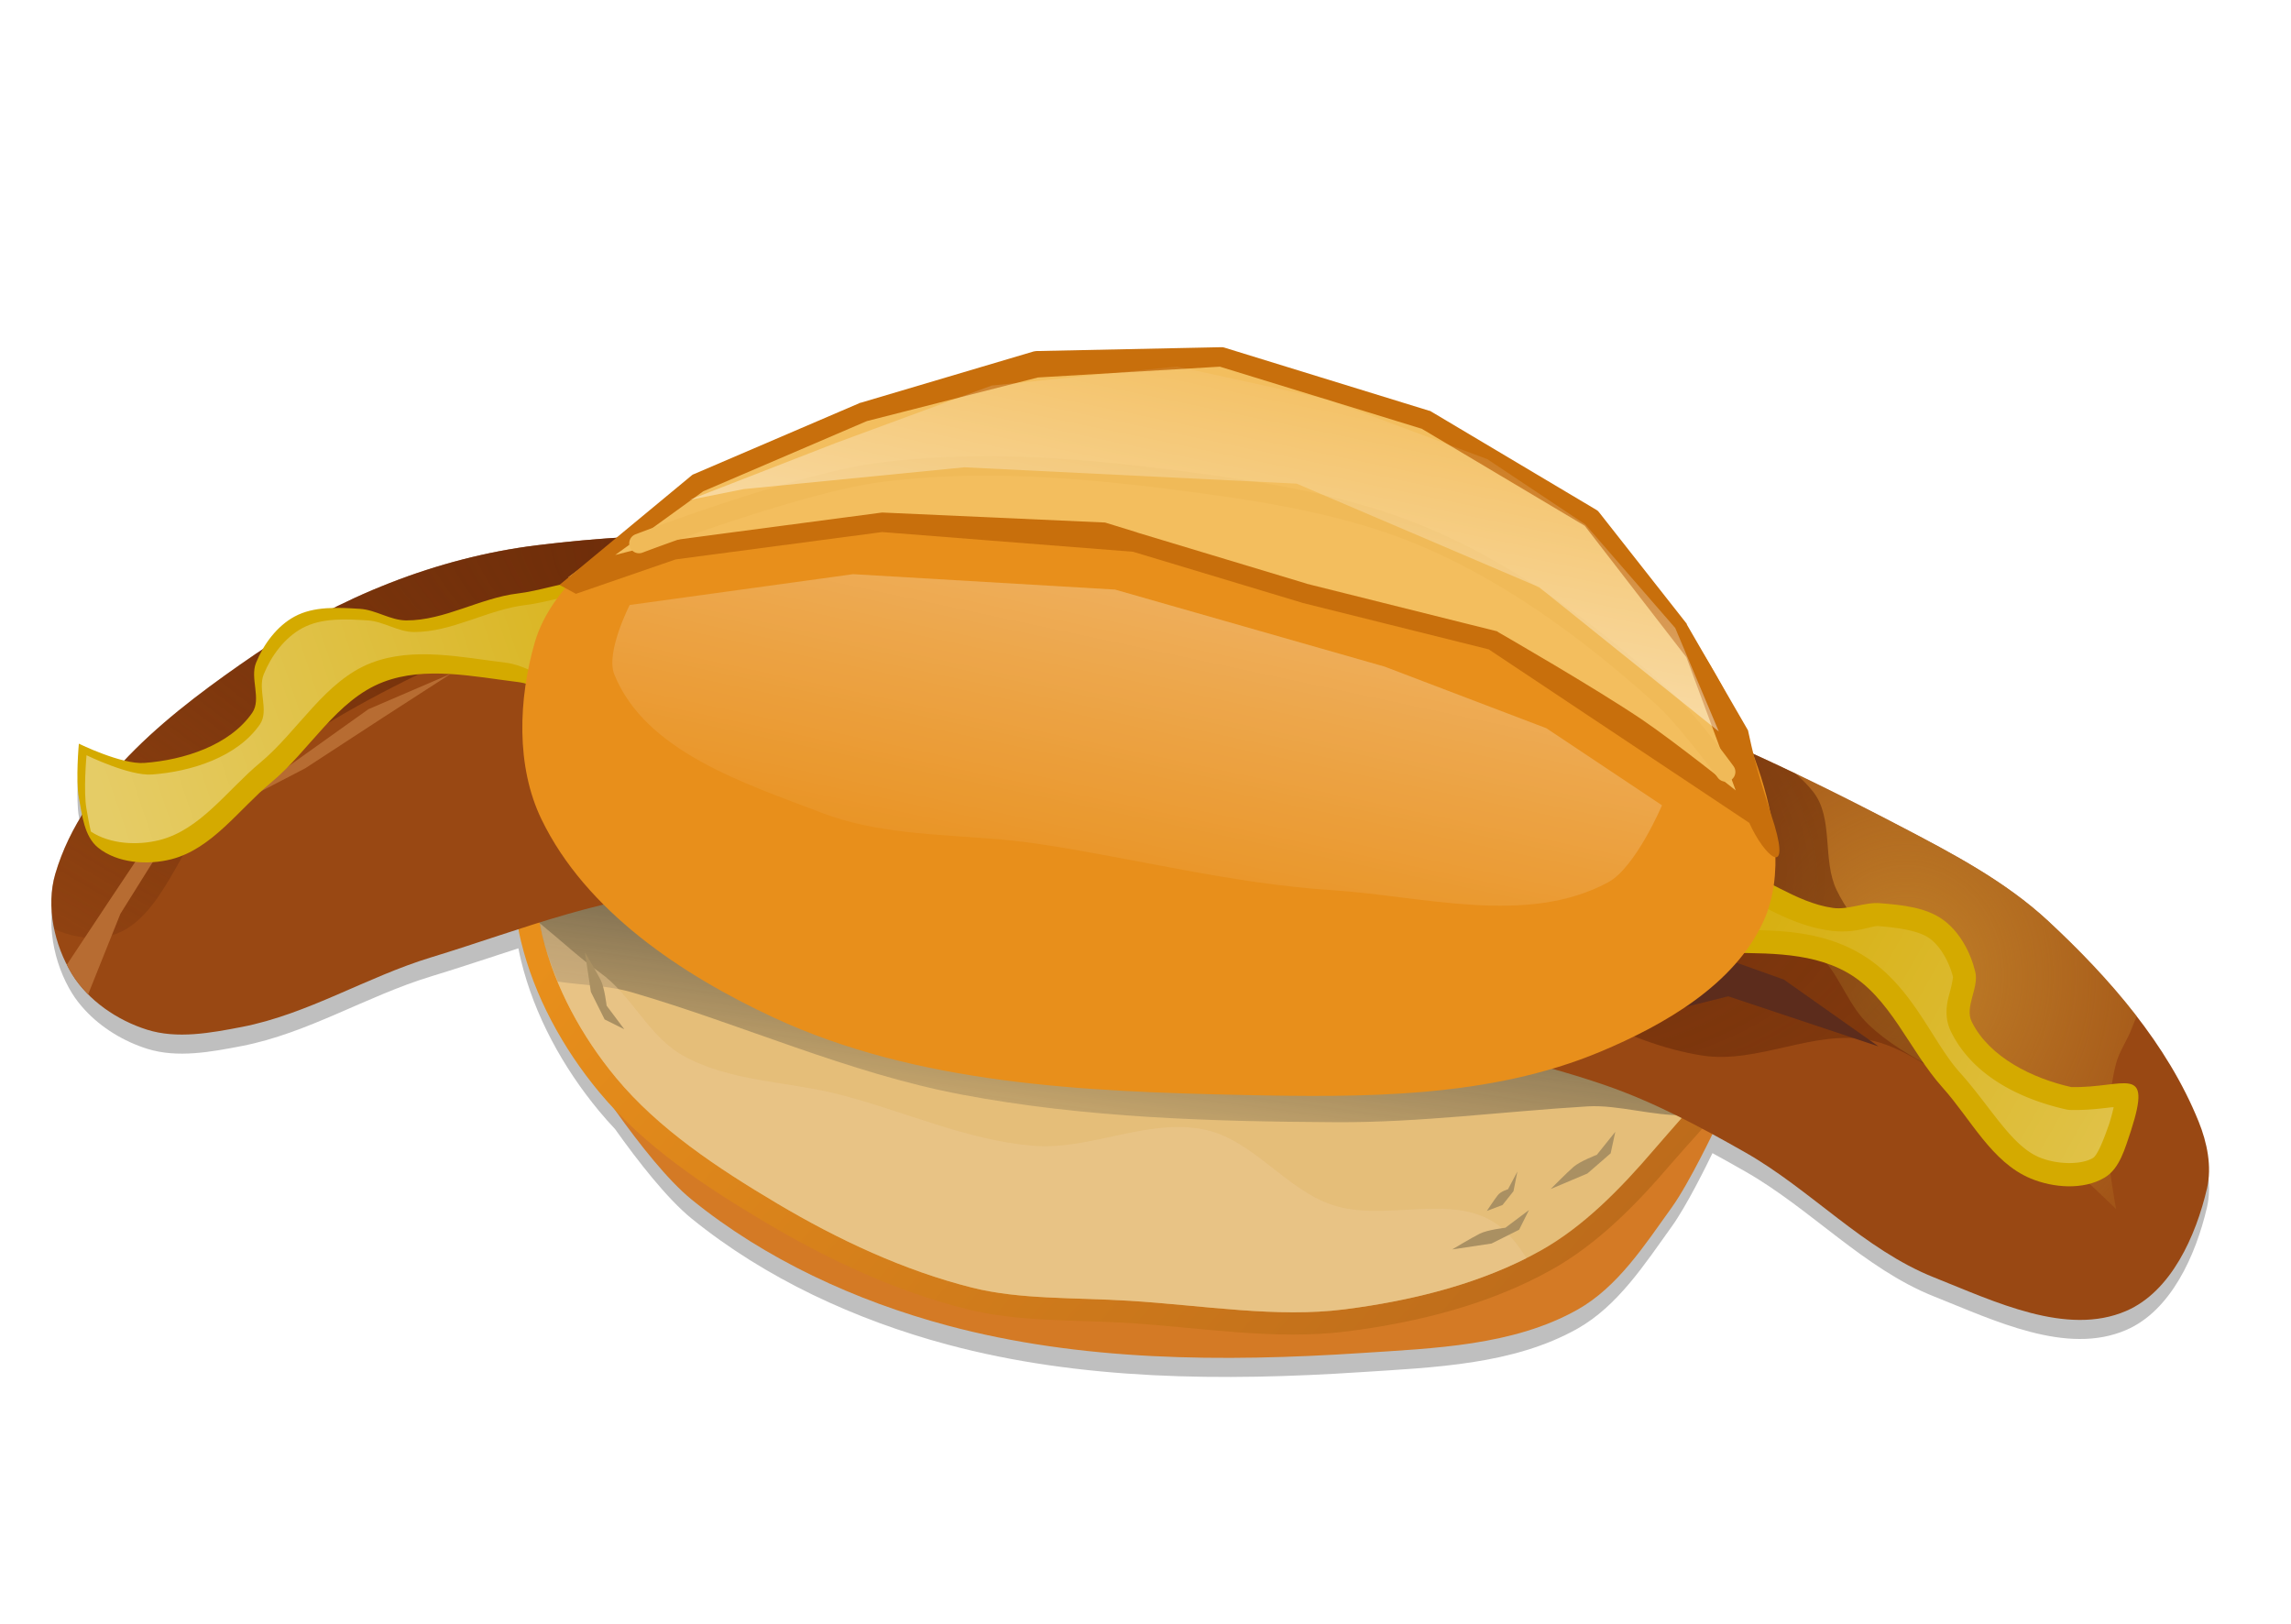 <?xml version="1.0" encoding="UTF-8"?>
<svg version="1.1" viewBox="0 0 450 319" xmlns="http://www.w3.org/2000/svg">
<defs>
<filter id="i">
<feGaussianBlur stdDeviation="7.48"/>
</filter>
<linearGradient id="h" x1="174.68" x2="295.49" y1="-123.18" y2="-18.904" gradientTransform="matrix(2.044 0 0 2.044 -88.419 47.428)" gradientUnits="userSpaceOnUse">
<stop stop-color="#e88f1b" offset="0"/>
<stop stop-color="#bb6a1b" offset="1"/>
</linearGradient>
<linearGradient id="g" x1="247.21" x2="238.69" y1="-135.41" y2="-71.149" gradientTransform="matrix(2.044 0 0 2.044 -88.419 47.428)" gradientUnits="userSpaceOnUse">
<stop stop-color="#333" offset="0"/>
<stop stop-color="#333" stop-opacity="0" offset="1"/>
</linearGradient>
<radialGradient id="b" cx="392.61" cy="-13.438" r="35.549" gradientTransform="matrix(3.309 -9.5957e-8 1.0833e-7 3.736 -630.6 -115.6)" gradientUnits="userSpaceOnUse">
<stop stop-color="#c18028" offset="0"/>
<stop stop-color="#c18028" stop-opacity="0" offset="1"/>
</radialGradient>
<radialGradient id="a" cx="247.8" cy="-128.96" r="152.33" gradientTransform="matrix(3.994 1.28 -.487 1.518 -679.96 -389.9)" gradientUnits="userSpaceOnUse">
<stop stop-color="#662808" offset="0"/>
<stop stop-color="#662808" stop-opacity="0" offset="1"/>
</radialGradient>
<linearGradient id="f" x1="101.38" x2="329.55" y1="-220.6" y2="-296.99" gradientUnits="userSpaceOnUse">
<stop stop-color="#fff" offset="0"/>
<stop stop-color="#fff" stop-opacity="0" offset="1"/>
</linearGradient>
<linearGradient id="e" x1="1113.8" x2="587.16" y1="95.348" y2="-202.93" gradientUnits="userSpaceOnUse">
<stop stop-color="#fff" offset="0"/>
<stop stop-color="#fff" stop-opacity="0" offset="1"/>
</linearGradient>
<linearGradient id="d" x1="469.84" x2="412.25" y1="-446.04" y2="-176.87" gradientUnits="userSpaceOnUse">
<stop stop-color="#fff" offset="0"/>
<stop stop-color="#fff" stop-opacity="0" offset="1"/>
</linearGradient>
<linearGradient id="c" x1="425.25" x2="468.12" y1="-159.41" y2="-365.17" gradientUnits="userSpaceOnUse">
<stop stop-color="#fff" offset="0"/>
<stop stop-color="#fff" stop-opacity="0" offset="1"/>
</linearGradient>
</defs>
<g transform="matrix(.624 0 0 .624 -42.769 295.04)">
<path d="m452.97-357.53-58.25 1.219-0.438 0.062-0.375 0.062-54.5 16.156h-0.188l-0.188 0.125-52 22.281-0.312 0.125-0.312 0.219-23.844 19.719c-8.363 0.557-16.735 1.313-25.062 2.344-22.033 2.727-43.85 9.677-63.938 19.75-4.336 0.083-8.609 0.712-12.312 2.719-4.183 2.267-7.586 6.047-10.031 10.281-0.724 0.482-1.47 0.947-2.188 1.438-8.051 5.509-16.347 11.417-24.25 17.844-0.011 9e-3 -0.02 0.022-0.031 0.031-4.736 3.853-9.305 7.899-13.594 12.156-0.715 0.71-1.427 1.403-2.125 2.125-0.459 0.475-0.924 0.958-1.375 1.438-6.777-1.642-14.281-5.312-14.281-5.312s-1.033 11.406 0 16.969c0.321 1.73 0.595 3.583 0.969 5.406-1.037 1.677-1.993 3.389-2.906 5.125-0.004 8e-3 0.004 0.023 0 0.031-0.447 0.85-0.898 1.698-1.312 2.562-4e-3 8e-3 4e-3 0.023 0 0.031-1.67 3.485-3.086 7.11-4.188 10.844-0.189 0.639-0.355 1.284-0.5 1.938-0.041 0.186-0.088 0.375-0.125 0.562-0.226 1.125-0.365 2.282-0.469 3.438-0.107 1.232-0.148 2.467-0.125 3.719 0.005 0.293 0.02 0.582 0.031 0.875 0.006 0.135-0.007 0.271 0 0.406 0.032 0.636 0.093 1.27 0.156 1.906 0.011 0.104 0.02 0.208 0.031 0.312 0.63 5.872 2.525 11.744 5.312 16.781 0.29 0.547 0.62 1.075 0.938 1.594 1.122 1.833 2.484 3.571 3.969 5.188 5.24 5.749 12.414 10.051 19.719 12.344 9.479 2.974 20.027 1.01 29.781-0.875 20.776-4.014 39.317-15.753 59.562-21.906 9.139-2.778 18.31-5.875 27.5-8.844 0.248 1.301 0.531 2.592 0.844 3.875 4.209 17.26 13.191 33.637 24.531 47.312 1.621 1.955 3.318 3.875 5.062 5.719 7.171 10.083 16.385 21.9 24.094 28.156 23.236 18.857 51.627 31.905 80.531 39.656 41.983 11.259 86.752 11.529 130.12 8.688 23.118-1.514 47.921-2.318 68.125-13.656 12.745-7.152 21.209-20.328 29.75-32.188 4.67-6.484 10.925-19.19 12.812-23.094 3.426 1.859 6.838 3.8 10.219 5.719 20.714 11.752 37.432 30.608 59.562 39.406 19.008 7.557 41.692 18.646 60.469 10.531 14.128-6.106 21.91-23.574 25.406-38.562 1.605-6.88 0.021-14.481-2.625-21.031-4.791-11.859-11.56-22.876-19.469-33.125 4e-3 -9e-3 -4e-3 -0.022 0-0.031-1.227-1.59-2.502-3.134-3.781-4.688-0.895-1.087-1.801-2.181-2.719-3.25-0.169-0.197-0.33-0.397-0.5-0.594-0.945-1.094-1.908-2.175-2.875-3.25-0.148-0.165-0.289-0.336-0.438-0.5-0.999-1.105-2.012-2.195-3.031-3.281-2.398-2.555-4.862-5.051-7.344-7.5-1.154-1.139-2.302-2.29-3.469-3.406-1.225-1.173-2.452-2.321-3.688-3.469-5.894-5.478-12.4-10.237-19.219-14.562-2.93-1.861-5.915-3.616-8.938-5.344-2.001-1.143-4.007-2.273-6.031-3.375-8e-3 -4e-3 -0.023 4e-3 -0.031 0-2.033-1.106-4.052-2.203-6.094-3.281-2.042-1.079-4.088-2.154-6.125-3.219-5.405-2.825-10.852-5.591-16.312-8.344-1.34-0.676-2.657-1.361-4-2.031-2.278-1.136-4.556-2.257-6.844-3.375-0.843-0.412-1.687-0.84-2.531-1.25-1.444-0.7-2.896-1.402-4.344-2.094-3.574-1.709-7.149-3.38-10.75-5.031-0.021-0.01-0.041-0.021-0.062-0.031-0.529-0.243-1.064-0.477-1.594-0.719-0.519-2.142-1.066-4.485-1.688-7.375l-9.594-16.594c-0.901-1.608-1.799-3.198-2.75-4.781l-6.844-11.844-0.125-0.375-0.25-0.344-27.281-34.656-0.375-0.469-0.469-0.312-52.031-30.969-0.344-0.188-0.312-0.062-64.438-19.875-0.5-0.125h-0.469z" filter="url(#i)" opacity=".5"/>
<path d="m250.3-141.12s20.858 33.612 35.935 45.848c23.236 18.857 51.64 31.901 80.544 39.653 41.983 11.259 86.737 11.515 130.11 8.674 23.118-1.514 47.949-2.293 68.153-13.631 12.745-7.152 21.198-20.358 29.739-32.218 5.51-7.651 13.631-24.783 13.631-24.783l-226.76-26.022z" fill="#d47a25"/>
<path d="m232.56-218.52c-2.968 13.702-3.321 28.438 0 42.058 4.209 17.26 13.193 33.64 24.534 47.315 14.21 17.135 33.428 29.822 52.572 41.182 19.69 11.683 40.882 21.581 63.087 27.162 16.49 4.145 33.85 3.328 50.82 4.381 23.046 1.43 46.317 5.562 69.22 2.629 22.088-2.829 44.509-8.44 63.963-19.277 14.642-8.156 26.783-20.559 37.677-33.296 10.585-12.376 24.504-24.994 26.286-41.182 2.245-20.388-21.029-57.83-21.029-57.83l-345.23-61.334s-18.17 30.946-21.905 48.191z" fill="url(#h)"/>
<path transform="matrix(2.044 0 0 2.044 -74.111 24.944)" d="m162.56-138.88c-0.72 1.255-1.633 2.783-3.438 6.344-2.399 4.734-4.989 10.614-5.75 14.125-1.356 6.262-1.508 13.005-0.031 19.062 1.912 7.842 6.055 15.441 11.312 21.781 6.513 7.854 15.571 13.873 24.844 19.375 9.439 5.601 19.537 10.315 29.969 12.938 7.409 1.863 15.689 1.5 24.25 2.031 11.538 0.716 22.671 2.659 33.188 1.312 10.536-1.349 21.119-4 30.094-9 6.574-3.662 12.271-9.449 17.5-15.562 5.395-6.308 11.349-12.088 12.031-18.281 0.384-3.486-1.796-10.471-4.406-16.094-2.037-4.386-3.792-7.352-4.625-8.75l-164.92-29.28z" fill="#e5be79"/>
<path d="m278.47-215.16c-23.726 0.026-29.726 0.038-39.474 0.064-2.39 12.235-2.545 25.234 0.319 36.983 1.177 4.826 2.849 9.564 4.79 14.244 7.665 1.136 15.983 1.244 23.122 3.321 34.873 10.149 68.363 25.509 104.05 32.256 38.661 7.309 78.374 8.468 117.72 8.687 26.486 0.147 52.892-3.401 79.331-4.982 9.433-0.564 20.821 3.1 30.34 2.747 7.617-8.852 14.082-17.431 15.074-26.444 0.784-7.124-3.67-21.403-9.006-32.895-4.163-8.966-7.75-15.028-9.453-17.885l-86.613-15.394c-72.971-0.738-169.05-0.769-230.2-0.703z" fill="url(#g)"/>
<path d="m91.203-166.24c-5.564-9.092-8.274-21.32-5.257-31.543 8.836-29.942 37.323-51.59 63.087-69.22 26.097-17.858 57.115-30.288 88.497-34.172 102.21-12.649 207.08 11.448 306.67 37.677 42.8 11.271 83.443 30.32 122.67 50.82 16.299 8.518 32.968 17.271 46.439 29.791 19.254 17.895 37.469 38.714 47.315 63.087 2.646 6.55 4.234 14.149 2.629 21.029-3.497 14.989-11.282 32.447-25.41 38.553-18.777 8.115-41.45-2.958-60.458-10.514-22.131-8.798-38.868-27.677-59.582-39.429-14.089-7.993-28.5-15.739-43.81-21.029-37.039-12.798-76.491-17.083-114.78-25.41-56.032-12.184-110.9-36.712-168.23-35.924-29.75 0.408-58.278 12.377-86.744 21.029-20.246 6.154-38.806 17.891-59.582 21.905-9.754 1.885-20.312 3.851-29.791 0.876-9.364-2.938-18.535-9.154-23.658-17.524z" fill="#994813"/>
<path d="m612.06-239.31c-8.814 5.86-15.342 13.684-16.16 23.122-1.891 21.825 32.954 29.113 47.075 45.861 5.17 6.131 7.819 14.312 13.605 19.865 12.32 11.823 29.725 16.944 43.37 27.21 12.39 9.321 34.683 30.979 34.683 30.979s-2.296-12.338-2.427-18.587c-0.191-9.123 0.13-18.379 2.427-27.21 1.024-3.937 3.579-7.359 4.982-11.178 0.454-1.236 0.974-2.453 1.533-3.705-8.343-10.808-17.968-20.773-27.849-29.957-13.471-12.52-30.137-21.247-46.436-29.765-17.947-9.379-36.192-18.469-54.804-26.635z" fill="url(#b)"/>
<path d="m295.25-304.66c-19.299 0.016-38.577 1.077-57.742 3.449-31.382 3.884-62.369 16.315-88.465 34.172-25.764 17.63-54.271 39.297-63.107 69.239-1.622 5.495-1.56 11.583-0.319 17.438 4.765 2.106 9.804 3.117 14.627 2.619 19.79-2.044 24.492-31.705 39.602-44.648 16.794-14.385 35.988-26 55.762-35.897 13.791-6.902 28.12-13.8 43.37-16.096 36.001-5.42 74.201-4.186 109.1 6.196 39.726 11.82 70.925 42.947 107.76 61.958 25.455 13.14 51.902 24.348 78.118 35.897 23.378 10.299 45.329 25.903 70.581 29.765 17.226 2.635 34.926-8.177 52.057-4.982 10.895 2.032 20.026 9.591 29.765 14.883 7.158 3.889 21.078 12.392 21.078 12.392s-24.971-29.56-37.175-44.584c-7.972-9.814-18.04-18.395-23.569-29.765-4.644-9.55-0.839-22.636-7.409-30.979-1.648-2.093-3.53-3.971-5.493-5.685-28.928-13.863-58.653-26.099-89.551-34.236-80.923-21.311-165.35-41.205-248.98-41.135z" fill="url(#a)"/>
<path d="m210.49-260.77-25.997 11.178-26.061 18.587-21.014 6.196-19.865 13.605-14.883 22.292-13.094 19.737c0.509 0.998 1.024 2.002 1.597 2.938 1.406 2.297 3.174 4.438 5.11 6.387l10.156-25.358 12.392-19.801 14.819-9.9 30.979-16.096 24.783-16.16 21.078-13.605z" fill="#b76c32"/>
<path d="m99.424-206.01c6.045 4.889 15.504 5.557 23.037 3.638 12.847-3.274 21.328-15.777 31.525-24.25 12.108-10.06 20.46-25.899 35.162-31.525 13.212-5.055 28.397-1.728 42.437 0 9.924 1.222 20.547 12.454 29.1 7.275 10.314-6.245 15.946-25.689 8.487-35.162-7.751-9.844-25.146-1.48-37.587 0-11.973 1.425-23.105 8.536-35.162 8.487-4.999-0.02-9.561-3.318-14.55-3.638-6.904-0.442-14.53-0.871-20.612 2.425-5.551 3.008-9.749 8.701-12.125 14.55-1.983 4.882 1.791 11.432-1.212 15.762-7.111 10.252-21.507 14.836-33.95 15.762-7.142 0.532-20.612-6.062-20.612-6.062s-1.033 11.412 0 16.975c1.028 5.535 1.686 12.222 6.062 15.762z" fill="#d4aa00"/>
<path d="m509.15-178.51 71.849 24.534 17.524-1.752 14.019-3.505 47.315 15.772-29.791-21.029-24.534-8.762-14.019 8.762-21.029-3.505-24.534-8.762-45.563-3.505z" fill="#5c2c1c"/>
<path d="m731.01-102.16c-6.692 3.957-16.148 3.241-23.321 0.245-12.233-5.11-18.804-18.714-27.659-28.581-10.514-11.716-16.472-28.602-30.198-36.308-12.335-6.925-27.843-5.844-41.985-6.178-9.996-0.236-22.141 9.33-29.849 2.961-9.295-7.68-12.037-27.737-3.278-36.023 9.101-8.611 25.094 2.196 37.187 5.472 11.638 3.152 21.616 11.809 33.552 13.516 4.949 0.708 9.942-1.891 14.924-1.48 6.895 0.568 14.502 1.254 20.04 5.4 5.054 3.784 8.379 10.027 9.878 16.16 1.251 5.119-3.436 11.05-1.095 15.771 5.543 11.178 19.118 17.809 31.293 20.537 16.873 0.381 25.728-7.76 18.804 13.797-1.823 5.326-3.447 11.847-8.293 14.712z" fill="#d4aa00"/>
<path d="m259.59-287.11c-8.082 0.177-17.818 3.794-25.594 4.719-11.973 1.425-23.099 8.549-35.156 8.5-4.999-0.02-9.542-3.337-14.531-3.656-6.904-0.442-14.542-0.858-20.625 2.438-5.551 3.008-9.75 8.682-12.125 14.531-1.983 4.882 1.785 11.451-1.219 15.781-7.111 10.252-21.495 14.824-33.938 15.75-7.142 0.532-20.625-6.062-20.625-6.062s-1.033 11.406 0 16.969c0.419 2.259 0.801 4.712 1.375 7.062 6.04 3.98 14.666 4.438 21.656 2.656 12.847-3.274 21.334-15.777 31.531-24.25 12.108-10.06 20.454-25.906 35.156-31.531 13.212-5.055 28.398-1.728 42.438 0 9.924 1.222 20.572 12.46 29.125 7.281 8.177-4.952 13.368-18.19 11.469-28.188-2.534-1.538-5.593-2.073-8.938-2z" fill="url(#f)" opacity=".4"/>
<path d="m583-202.09c-1.65 0.082-2.361 0.352-3.344 1.281-2.001 1.893-3.495 6.772-2.906 12.25 0.589 5.478 3.299 10.866 5.844 12.969 0.53 0.438 0.758 0.56 1.938 0.562 1.18 2e-3 3.119-0.364 5.469-1.062 4.699-1.397 10.643-4.236 18-4.062 13.643 0.322 30.506-1.285 45.375 7.062 16.87 9.471 22.914 27.622 32.031 37.781 9.873 11.001 16.183 23.041 25.062 26.75 5.472 2.286 13.065 2.471 16.875 0.219 1.334-0.789 3.18-5.099 5.156-10.875 0.671-2.111 1.072-3.753 1.375-5.125-0.724 0.053-0.555 0.015-1.469 0.125-3.113 0.376-7.25 0.859-12.062 0.75a7.205 7.205 0 0 1-1.406-0.156c-13.487-3.022-29.096-10.012-36.219-24.375-2.56-5.163-1.127-9.901-0.344-12.812 0.783-2.911 0.915-4.53 0.938-4.438-1.178-4.82-3.982-9.671-7.219-12.094-3.315-2.482-9.463-3.436-16.312-4-2.123-0.175-7.29 2.558-15.344 1.406-14.751-2.109-24.971-11.1-34.406-13.656-5.403-1.464-10.583-3.864-15.375-5.688-4.792-1.823-9.154-2.936-11.656-2.812z" fill="url(#e)"/>
<path d="m236.89-270.68c-5.166 17.869-6 39.021 2.108 55.761 13.966 28.833 44.056 48.889 73.11 62.392 45.178 20.996 97.652 23.269 147.46 24.349 37.852 0.821 77.845 1.006 112.76-13.631 20.153-8.448 42.091-21.047 51.239-40.892 6.748-14.637 3.599-33.074-1.61-48.327-11.193-32.774-33.325-63.154-60.782-84.262-31.199-23.984-71.121-38.272-110.28-42.131-42.53-4.19-79.969-1.601-126.39 21.5-24.291 12.087-50.69 22.059-70.631 40.457-7.36 6.79-14.197 15.163-16.978 24.783z" fill="#e88f1b"/>
<path d="m238.49-182.2c0.25 1.368 0.504 2.749 0.83 4.088 3.909 16.029 12.376 31.561 23.122 44.52 13.312 16.053 31.827 28.356 50.78 39.602 19.293 11.448 39.932 21.084 61.255 26.444 15.145 3.807 32.069 3.066 49.566 4.152 23.584 1.464 46.338 5.436 67.834 2.683 19.853-2.543 39.801-7.355 57.167-16.096-2.779-4.414-5.822-8.183-9.198-10.603-14.199-10.179-35.513-0.582-52.057-6.196-14.557-4.94-24.673-20.176-39.666-23.569-17.799-4.028-36.3 6.519-54.484 4.982-20.865-1.764-40.467-10.872-60.744-16.096-16.492-4.249-34.746-4.001-49.566-12.392-10.675-6.044-15.977-18.984-25.997-26.061-5.666-4.002-12.183-10.008-18.843-15.457z" fill="#edc893" opacity=".5"/>
<path d="m247.32-291.08 33.457-8.674 65.675-8.674 79.305 6.196 53.283 16.109 59.479 14.87 85.501 57.001 2.478 9.913-29.739-70.631-27.261-34.696-52.044-30.979-64.436-19.826-58.24 1.239-54.522 16.109-52.044 22.305z" fill="#f3be5e"/>
<path d="m452.98-363.54-58.253 1.214-0.447 0.064-0.383 0.064-54.484 16.16h-0.192l-0.192 0.128-51.993 22.292-0.319 0.128-0.319 0.192-41.755 34.584 5.184 2.801 31.334-10.813 0.383-0.064 64.64-8.559h0.128l78.884 6.196 52.951 15.968h0.064l0.064 0.064 58.892 14.691 82.014 54.612c4.713 10.485 12.863 17.535 7.965 0.856-4-12.911-5.373-15.995-8.38-29.983l-19.195-33.214-0.128-0.383-0.256-0.319-27.274-34.683-0.383-0.447-0.447-0.319-52.057-30.979-0.319-0.192-0.319-0.064-64.449-19.865-0.511-0.128h-0.447zm-0.447 6.132 63.554 19.545 51.291 30.532 32.02 41.429 15.502 41.863s-19.072-15.199-29.146-22.05c-14.689-9.989-45.523-27.708-45.523-27.708l-0.447-0.319-0.511-0.128-59.339-14.819-0.128-0.064-53.143-16.032-0.319-0.128-9.958-3.067-69.693-3.129h-0.639l-65.662 8.687h-0.192l-0.192 0.064-17.821 4.599 27.721-20.056 51.227-21.973 0.319-0.128 53.782-13.714 57.295-3.404z" color="#000000" fill="#c86f0c" style="block-progression:tb;text-indent:0;text-transform:none"/>
<path d="m368.66-329.04c-7.942 0.276-15.869 0.882-23.761 1.916-26.996 3.538-76.329 22.484-76.329 22.484a3.084 3.084 0 1 0 2.236 5.749s49.761-18.875 74.86-22.164c30.706-4.024 62.34-1.513 93.383 2.491 26.879 3.467 54.127 7.651 78.501 18.332 26.536 11.628 50.514 29.479 72.241 49.055 6.998 6.305 19.418 23.058 19.418 23.058a3.067 3.067 0 1 0 4.982-3.577s-12.001-16.586-20.248-24.017c-22.021-19.84-46.567-38.071-73.966-50.077-25.364-11.114-53.184-15.363-80.162-18.843-23.434-3.022-47.33-5.237-71.155-4.407z" color="#000000" fill="#f0ba58" style="block-progression:tb;text-indent:0;text-transform:none"/>
<path d="m556.67-98.583 11.542-4.877 7.326-6.355 1.462-6.771-5.818 7.247s-5.248 1.985-7.341 3.8-7.172 6.955-7.172 6.955z" fill="#aa9062"/>
<path d="m525.66-79.564 12.391-1.859 8.674-4.337 3.098-6.196-7.435 5.576s-5.576 0.62-8.054 1.859c-2.478 1.239-8.674 4.957-8.674 4.957z" fill="#aa9062"/>
<path d="m252.67-173.02 1.859 12.391 4.337 8.674 6.196 3.098-5.576-7.435s-0.62-5.576-1.859-8.054c-1.239-2.478-4.957-8.674-4.957-8.674z" fill="#aa9062"/>
<path d="m536.57-91.689 4.93-1.859 3.451-4.337 1.232-6.196-2.958 5.576s-2.219 0.62-3.204 1.859c-0.986 1.239-3.451 4.957-3.451 4.957z" fill="#aa9062"/>
<path d="m266.75-282.4 70.325-9.7 82.449 4.85 84.874 24.25 50.925 19.4 36.375 24.25s-8.287 19.572-16.975 24.25c-25.632 13.801-58.249 4.299-87.299 2.425-31.033-2.002-61.398-9.926-92.149-14.55-22.609-3.4-46.542-1.54-67.9-9.7-24.503-9.362-55.695-19.311-65.475-43.65-2.779-6.915 4.85-21.825 4.85-21.825z" fill="url(#d)" opacity=".7"/>
<path d="m285.5-315.45 46.298-18.005 48.87-18.005 58.301-6.002 47.155 10.288 50.584 18.862 30.865 20.577 28.293 32.58 13.718 32.58-56.586-45.44-76.305-32.58-104.6-5.144-69.446 6.859z" fill="url(#c)"/>
</g>
</svg>
